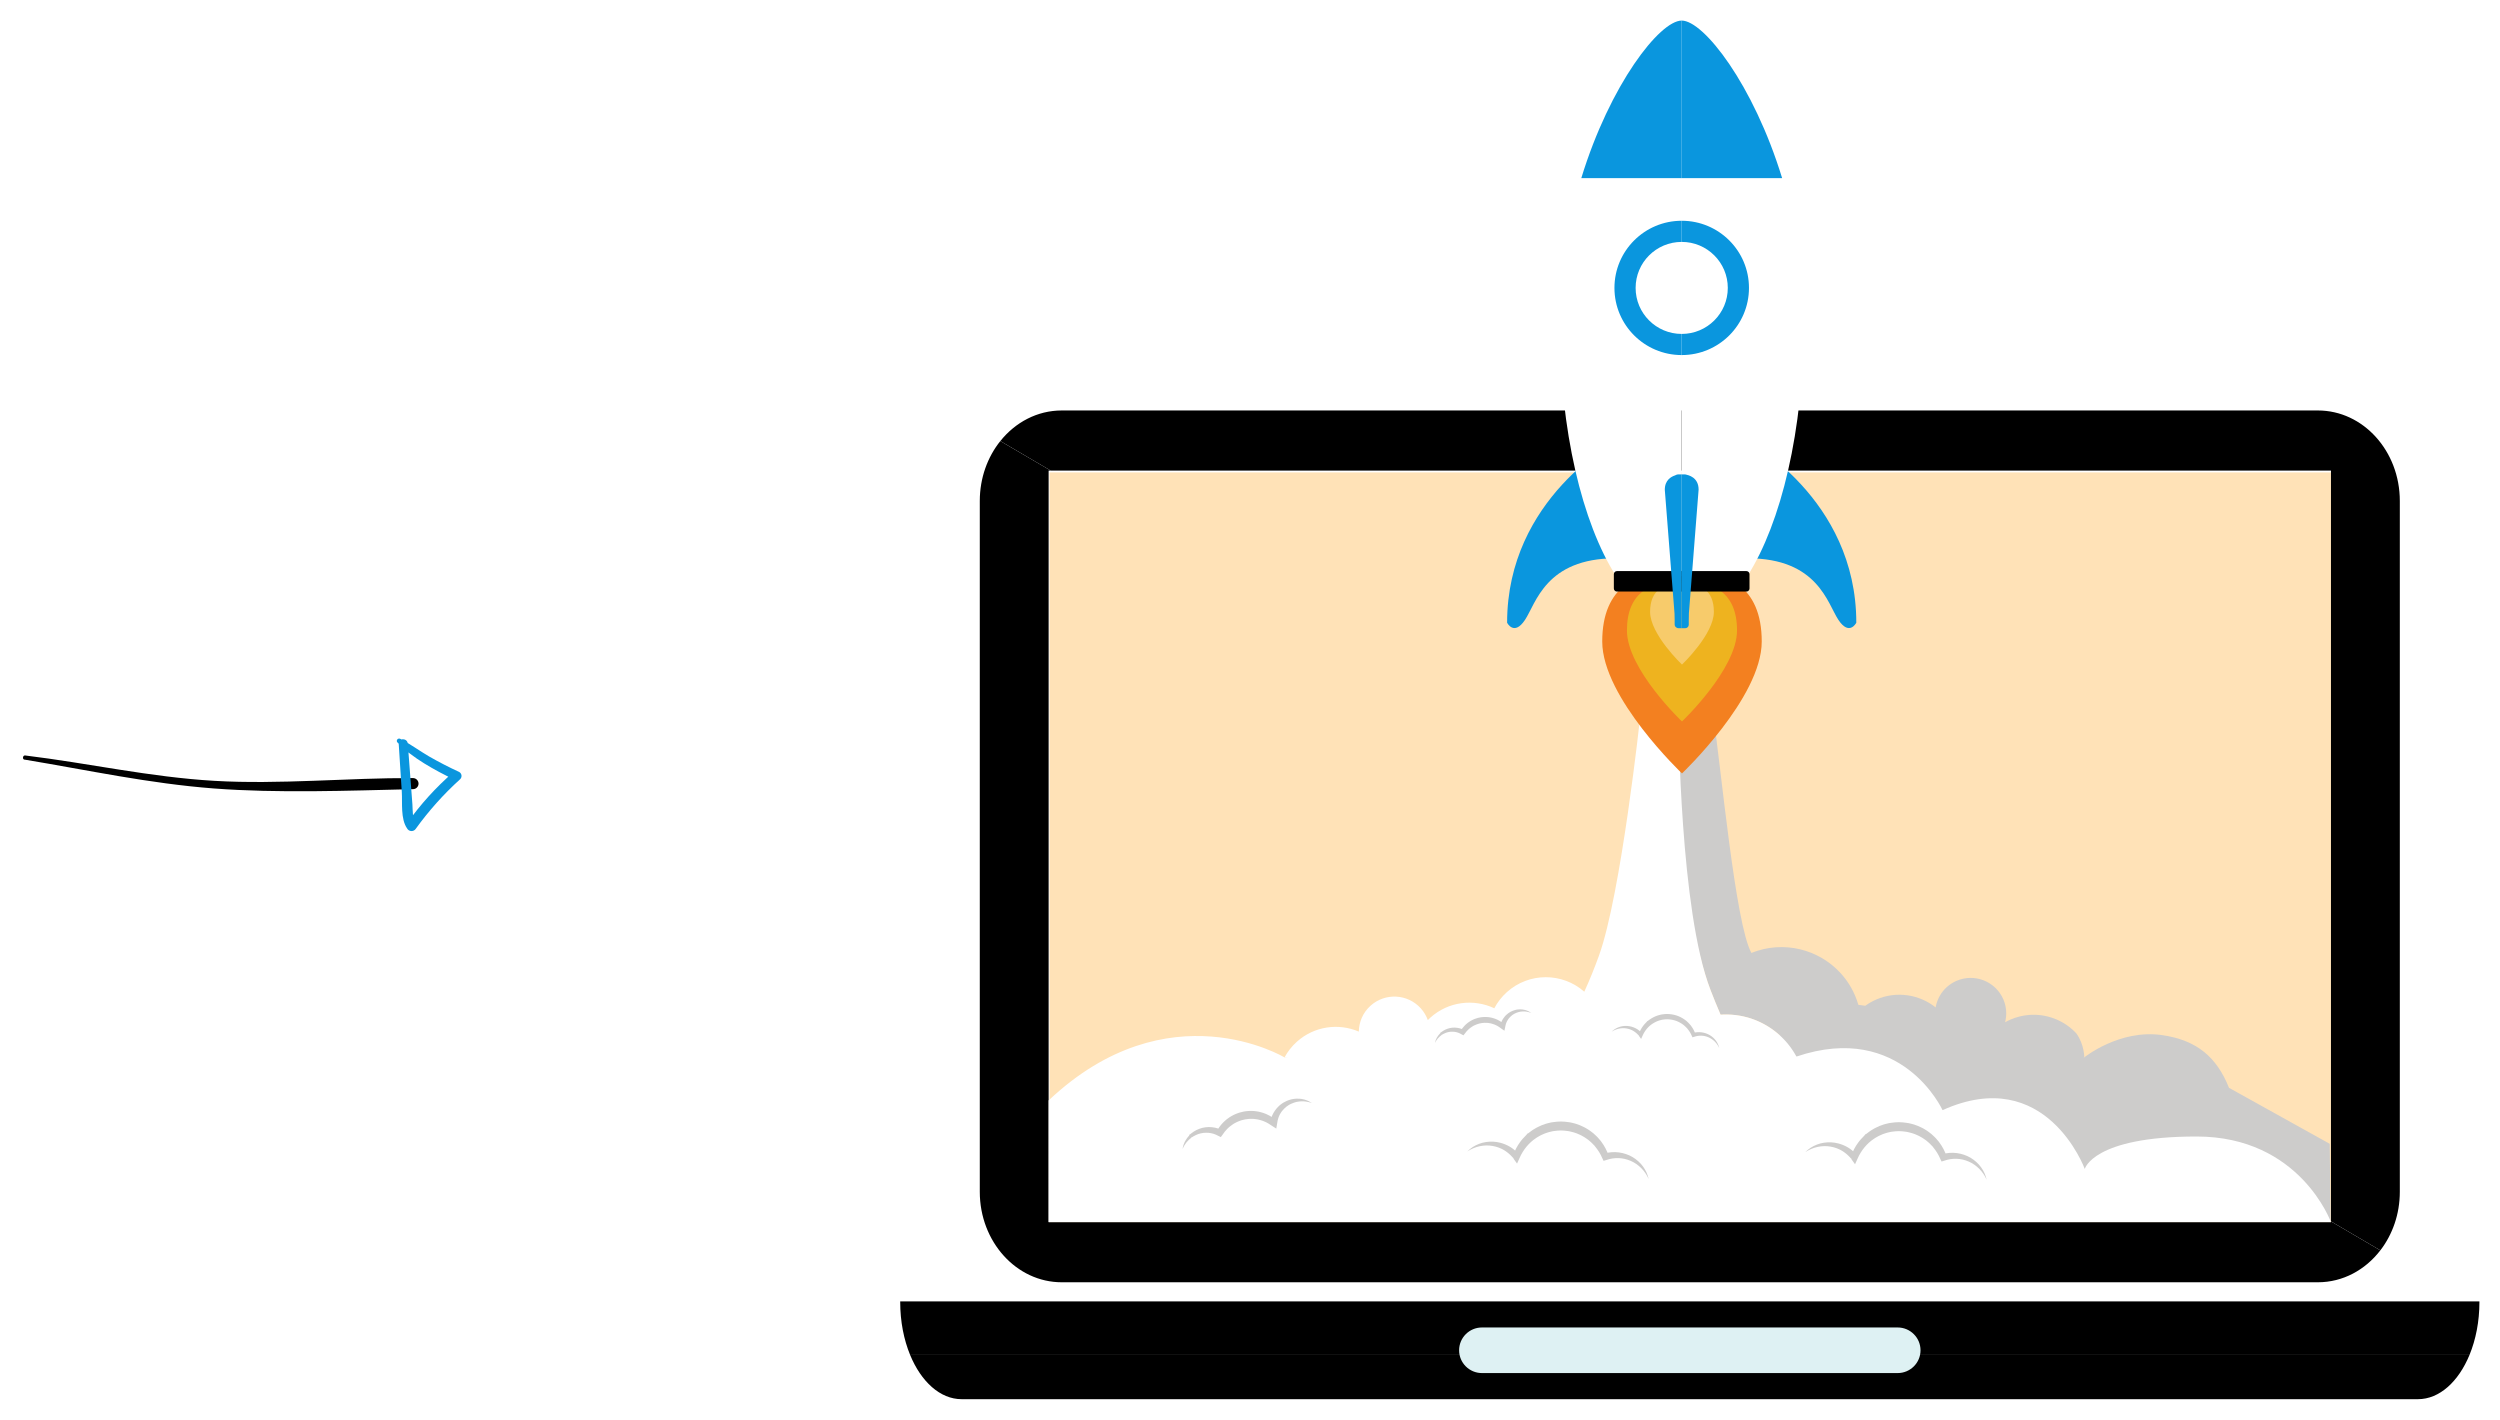 <svg width="486" height="276" viewBox="0 0 486 276" fill="none" xmlns="http://www.w3.org/2000/svg">
<path d="M4.79 147.671C17.185 149.73 29.027 152.319 41.553 153.275C54.08 154.23 67.609 153.708 80.276 153.413C80.562 153.417 80.837 153.306 81.04 153.107C81.244 152.907 81.36 152.635 81.363 152.349C81.366 152.064 81.255 151.788 81.055 151.584C80.856 151.38 80.583 151.263 80.298 151.259C67.686 151.2 54.317 152.534 41.69 151.797C29.063 151.059 17.373 148.383 4.884 146.861C4.42 146.806 4.295 147.613 4.767 147.684L4.79 147.671Z" fill="black"/>
<path d="M77.239 144.299C80.189 147.427 84.495 149.659 88.286 151.582L88.122 150.128C84.738 153.059 81.721 156.389 79.134 160.045L80.841 160.106C80.128 159.058 80.26 157.611 80.173 156.386C80.087 155.161 79.976 153.839 79.883 152.567L79.275 144.571C79.193 143.445 77.435 143.402 77.506 144.544C77.71 147.677 77.911 150.804 78.11 153.927C78.241 156.066 77.849 159.184 79.132 161.036C79.213 161.189 79.334 161.318 79.481 161.41C79.627 161.502 79.796 161.553 79.969 161.559C80.141 161.565 80.313 161.526 80.466 161.445C80.618 161.364 80.747 161.244 80.839 161.097C83.357 157.608 86.234 154.393 89.423 151.506C89.53 151.412 89.613 151.293 89.664 151.16C89.715 151.027 89.733 150.883 89.717 150.741C89.701 150.6 89.65 150.464 89.57 150.346C89.489 150.228 89.381 150.131 89.255 150.063C87.268 149.148 85.322 148.145 83.419 147.055C81.543 145.966 79.763 144.633 77.829 143.637C77.733 143.581 77.62 143.561 77.511 143.582C77.402 143.602 77.304 143.662 77.236 143.749C77.167 143.837 77.133 143.946 77.139 144.057C77.145 144.168 77.191 144.273 77.269 144.353L77.239 144.299Z" fill="#0a96de"/>
<g clip-path="url(#clip0)" filter="url(#filter0_d)">
<path d="M482 249.106C482 249.069 481.996 249.029 481.996 248.992H175C175 249.028 175 249.068 175 249.106C175 252.901 175.707 256.434 176.925 259.395H480.072C481.291 256.434 482 252.902 482 249.106Z" fill="black"/>
<path d="M176.925 259.396C179.055 264.575 182.746 268.001 186.945 268.001H470.047C474.245 268.001 477.94 264.576 480.073 259.396H176.925Z" fill="black"/>
<path d="M204.023 87.839V141.202V180.916V233.93H453.31V202.694V182.464V87.838L204.023 87.839Z" fill="#FFE2B7"/>
<path d="M283.65 258.495C283.65 260.944 285.638 262.925 288.091 262.925H368.905C371.361 262.925 373.349 260.944 373.349 258.495C373.349 256.048 371.36 254.061 368.905 254.061H288.091C285.638 254.061 283.65 256.048 283.65 258.495Z" fill="#DEF1F3"/>
<path d="M324.057 81.605C324.057 84.054 326.046 86.04 328.502 86.04C330.95 86.04 332.939 84.054 332.939 81.605C332.939 79.157 330.951 77.172 328.502 77.172C326.046 77.173 324.057 79.157 324.057 81.605Z" fill="#BEBBBB"/>
<path d="M453.142 87.49V233.441L462.739 239.069C465.099 236.001 466.525 232.028 466.525 227.688V93.385C466.525 83.669 459.396 75.796 450.602 75.796H206.4C201.647 75.796 197.383 78.095 194.465 81.74L204.27 87.49H453.142Z" fill="black"/>
<path d="M453.141 233.442V233.582H203.855V87.49H204.268L194.463 81.74C191.979 84.842 190.471 88.919 190.471 93.386V227.69C190.471 237.399 197.6 245.274 206.397 245.274H450.6C455.463 245.274 459.815 242.865 462.736 239.07L453.141 233.442Z" fill="black"/>
<path d="M397.775 198.405L405.18 201.561C405.18 201.561 411.993 196.039 420.286 197.221C427.114 198.195 430.949 201.559 433.319 207.473L452.901 218.36L453.065 233.496L356.701 230.342L332.61 211.021L347.223 196.038L397.775 198.405Z" fill="#CDCCCB"/>
<path d="M332.521 188.446C333.131 190.031 333.784 191.638 334.482 193.256L334.493 193.255C334.684 193.244 334.876 193.234 335.069 193.227C335.285 193.221 335.501 193.216 335.719 193.22C335.994 193.223 336.269 193.235 336.54 193.252C336.631 193.259 336.72 193.269 336.811 193.277C336.991 193.292 337.171 193.306 337.35 193.327C337.458 193.339 337.564 193.358 337.672 193.372C337.831 193.394 337.989 193.415 338.148 193.442C338.261 193.462 338.373 193.486 338.486 193.507C338.635 193.535 338.784 193.563 338.931 193.597C339.047 193.623 339.161 193.653 339.276 193.681C339.418 193.716 339.56 193.751 339.7 193.789C339.816 193.822 339.931 193.857 340.046 193.892C340.182 193.934 340.318 193.975 340.453 194.02C340.568 194.059 340.682 194.1 340.796 194.142C340.927 194.189 341.059 194.236 341.188 194.287C341.302 194.332 341.415 194.379 341.528 194.426C341.654 194.48 341.781 194.533 341.906 194.589C342.018 194.64 342.129 194.692 342.24 194.745C342.362 194.804 342.484 194.863 342.605 194.926C342.714 194.982 342.823 195.04 342.931 195.099C343.05 195.163 343.167 195.229 343.284 195.296C343.39 195.357 343.495 195.419 343.6 195.483C343.716 195.554 343.83 195.626 343.944 195.699C344.046 195.765 344.147 195.831 344.248 195.9C344.361 195.975 344.472 196.054 344.582 196.133C344.68 196.202 344.777 196.273 344.873 196.345C344.983 196.428 345.091 196.513 345.199 196.599C345.291 196.672 345.383 196.744 345.473 196.82C345.582 196.91 345.688 197.003 345.794 197.096C345.879 197.171 345.965 197.246 346.049 197.323C346.156 197.422 346.261 197.524 346.366 197.626C346.444 197.702 346.522 197.776 346.598 197.853C346.707 197.963 346.812 198.077 346.919 198.19C346.973 198.248 347.029 198.305 347.082 198.363C347.096 198.379 347.11 198.395 347.124 198.411C347.202 198.499 347.278 198.59 347.355 198.68C347.437 198.774 347.518 198.869 347.597 198.966C347.67 199.056 347.741 199.148 347.812 199.239C347.89 199.34 347.97 199.441 348.046 199.544C348.114 199.637 348.18 199.73 348.246 199.824C348.32 199.929 348.395 200.034 348.466 200.142C348.53 200.237 348.591 200.333 348.653 200.429C348.722 200.539 348.792 200.649 348.859 200.761C348.917 200.858 348.974 200.956 349.031 201.054C349.096 201.169 349.16 201.283 349.223 201.399C349.253 201.453 349.28 201.508 349.309 201.563H405.181C405.181 201.563 405.225 199.125 403.656 196.909C403.592 196.842 403.52 196.765 403.469 196.712C403.423 196.666 403.383 196.62 403.336 196.574C403.203 196.441 403.068 196.315 402.929 196.189C402.91 196.173 402.894 196.156 402.875 196.139C402.714 195.996 402.55 195.858 402.383 195.725C402.349 195.698 402.313 195.674 402.278 195.646C402.146 195.544 402.012 195.444 401.876 195.347C401.815 195.304 401.754 195.265 401.691 195.223C401.579 195.148 401.466 195.071 401.351 194.999C401.279 194.954 401.205 194.912 401.131 194.868C401.024 194.804 400.917 194.741 400.809 194.681C400.729 194.638 400.648 194.596 400.567 194.554C400.462 194.499 400.356 194.445 400.249 194.393C400.165 194.353 400.079 194.315 399.994 194.276C399.889 194.229 399.783 194.183 399.675 194.138C399.587 194.101 399.498 194.066 399.409 194.031C399.302 193.99 399.196 193.951 399.088 193.913C398.997 193.881 398.905 193.85 398.813 193.82C398.705 193.785 398.597 193.754 398.488 193.722C398.395 193.695 398.302 193.667 398.208 193.643C398.097 193.614 397.985 193.588 397.873 193.562C397.749 193.541 397.632 193.516 397.522 193.486C397.43 193.468 397.337 193.451 397.244 193.436C397.153 193.42 397.063 193.403 396.973 193.39C396.846 193.371 396.719 193.358 396.592 193.344C396.509 193.334 396.428 193.322 396.345 193.316C396.182 193.301 396.017 193.292 395.853 193.284C395.806 193.282 395.759 193.278 395.712 193.275C395.502 193.269 395.292 193.267 395.08 193.272C394.851 193.278 394.622 193.29 394.392 193.309C393.209 193.409 392.021 193.698 390.87 194.192C390.497 194.353 390.139 194.531 389.792 194.726C390.16 193.296 390.082 191.74 389.452 190.279C389.365 190.077 389.267 189.883 389.164 189.694C389.132 189.636 389.096 189.579 389.063 189.522C388.987 189.393 388.909 189.267 388.826 189.144C388.784 189.082 388.742 189.021 388.698 188.961C388.614 188.846 388.527 188.734 388.438 188.624C388.392 188.57 388.348 188.515 388.301 188.461C388.188 188.331 388.069 188.207 387.948 188.087C387.923 188.063 387.901 188.037 387.876 188.014C387.729 187.873 387.576 187.742 387.417 187.617C387.368 187.577 387.318 187.542 387.268 187.505C387.154 187.419 387.039 187.336 386.92 187.258C386.859 187.217 386.797 187.178 386.734 187.139C386.618 187.068 386.5 187 386.38 186.937C386.319 186.904 386.259 186.87 386.198 186.839C386.043 186.762 385.885 186.69 385.725 186.625C385.698 186.614 385.673 186.6 385.646 186.591C385.46 186.517 385.27 186.453 385.078 186.395C385.019 186.378 384.958 186.364 384.898 186.347C384.761 186.31 384.622 186.276 384.483 186.248C384.413 186.234 384.343 186.22 384.272 186.208C384.134 186.185 383.994 186.165 383.854 186.15C383.79 186.142 383.726 186.134 383.66 186.128C383.471 186.113 383.28 186.104 383.088 186.104C383.075 186.104 383.061 186.103 383.048 186.103C382.842 186.104 382.637 186.118 382.431 186.138C382.369 186.144 382.307 186.153 382.245 186.161C382.099 186.179 381.953 186.202 381.807 186.229C381.735 186.243 381.665 186.257 381.594 186.274C381.45 186.306 381.305 186.344 381.162 186.386C381.098 186.404 381.035 186.421 380.972 186.442C380.768 186.508 380.566 186.582 380.364 186.668C380.345 186.676 380.326 186.686 380.307 186.695C380.162 186.758 380.021 186.827 379.882 186.899C379.835 186.924 379.789 186.951 379.742 186.977C379.635 187.036 379.528 187.098 379.425 187.163C379.38 187.192 379.333 187.22 379.287 187.25C379.177 187.323 379.069 187.399 378.964 187.477C378.934 187.5 378.901 187.522 378.87 187.545C378.739 187.647 378.612 187.752 378.489 187.862C378.455 187.892 378.423 187.924 378.389 187.956C378.297 188.042 378.206 188.13 378.118 188.222C378.079 188.262 378.042 188.303 378.004 188.343C377.921 188.434 377.841 188.527 377.762 188.621C377.733 188.657 377.702 188.692 377.673 188.729C377.569 188.861 377.47 188.996 377.376 189.134C377.367 189.148 377.358 189.162 377.349 189.176C377.266 189.302 377.187 189.43 377.111 189.56C377.087 189.602 377.065 189.645 377.041 189.687C376.982 189.796 376.924 189.907 376.871 190.019C376.85 190.061 376.83 190.103 376.81 190.146C376.743 190.295 376.679 190.446 376.621 190.599C376.62 190.601 376.62 190.602 376.618 190.605C376.559 190.763 376.508 190.924 376.46 191.087C376.449 191.127 376.439 191.167 376.428 191.207C376.394 191.333 376.363 191.459 376.336 191.586C376.319 191.669 376.3 191.752 376.285 191.836C373.127 189.33 368.727 188.594 364.763 190.299C363.985 190.633 363.267 191.047 362.607 191.523L361.265 191.339C361.086 190.724 360.871 190.112 360.61 189.508C360.513 189.283 360.41 189.062 360.304 188.844C360.271 188.776 360.236 188.71 360.202 188.642C360.126 188.493 360.049 188.343 359.969 188.197C359.928 188.121 359.885 188.046 359.843 187.973C359.764 187.833 359.683 187.697 359.6 187.561C359.557 187.49 359.514 187.419 359.47 187.349C359.377 187.202 359.282 187.058 359.185 186.916C359.148 186.863 359.113 186.808 359.077 186.755C358.94 186.56 358.801 186.368 358.657 186.181C358.645 186.166 358.633 186.152 358.621 186.137C358.489 185.966 358.354 185.8 358.215 185.636C358.168 185.58 358.12 185.527 358.073 185.471C357.981 185.367 357.89 185.264 357.796 185.162C357.564 184.908 357.324 184.662 357.077 184.426C357.031 184.381 356.982 184.34 356.936 184.296C356.71 184.087 356.481 183.884 356.244 183.69C356.195 183.65 356.148 183.608 356.099 183.569C355.835 183.356 355.563 183.153 355.286 182.959C355.223 182.914 355.157 182.87 355.092 182.826C354.818 182.639 354.541 182.46 354.257 182.292C354.24 182.282 354.225 182.271 354.208 182.262C353.912 182.088 353.608 181.927 353.3 181.774C353.231 181.739 353.16 181.704 353.089 181.67C352.783 181.522 352.473 181.382 352.158 181.256C352.114 181.237 352.068 181.221 352.024 181.204C351.734 181.089 351.441 180.985 351.143 180.888C351.08 180.867 351.018 180.845 350.954 180.826C350.63 180.724 350.302 180.634 349.972 180.554C349.905 180.538 349.837 180.524 349.769 180.508C349.457 180.436 349.142 180.373 348.824 180.321C348.789 180.316 348.754 180.308 348.719 180.302C348.378 180.249 348.034 180.21 347.689 180.178C347.613 180.172 347.538 180.166 347.462 180.161C347.114 180.135 346.765 180.118 346.414 180.115C346.39 180.115 346.365 180.116 346.341 180.116C346.007 180.115 345.672 180.127 345.337 180.149C345.266 180.153 345.195 180.157 345.124 180.162C344.776 180.189 344.428 180.227 344.08 180.276C344.019 180.285 343.957 180.296 343.895 180.306C343.576 180.357 343.257 180.417 342.939 180.487C342.887 180.499 342.835 180.509 342.783 180.521C342.437 180.602 342.092 180.697 341.748 180.802C341.673 180.825 341.598 180.849 341.523 180.874C341.172 180.988 340.822 181.109 340.476 181.25C337.342 175.698 334.544 144.856 333.005 134.745L324.455 136.042C324.686 137.838 326.528 172.877 332.521 188.446Z" fill="#CDCCCB"/>
<path d="M349.223 201.397C349.16 201.281 349.096 201.167 349.031 201.052C348.974 200.954 348.917 200.856 348.859 200.759C348.791 200.647 348.722 200.537 348.652 200.427C348.591 200.331 348.529 200.234 348.466 200.14C348.394 200.032 348.32 199.927 348.246 199.822C348.179 199.728 348.114 199.635 348.046 199.542C347.97 199.439 347.891 199.339 347.812 199.237C347.741 199.146 347.67 199.054 347.597 198.964C347.518 198.867 347.437 198.772 347.355 198.678C347.278 198.588 347.202 198.497 347.124 198.409C347.056 198.334 346.987 198.262 346.918 198.188C346.812 198.075 346.706 197.961 346.598 197.851C346.522 197.774 346.444 197.699 346.366 197.624C346.26 197.522 346.156 197.42 346.048 197.321C345.964 197.244 345.879 197.169 345.793 197.094C345.688 197.001 345.582 196.909 345.473 196.818C345.383 196.743 345.291 196.67 345.199 196.597C345.091 196.511 344.983 196.426 344.873 196.343C344.777 196.271 344.68 196.201 344.582 196.131C344.472 196.051 344.361 195.973 344.248 195.898C344.148 195.829 344.047 195.763 343.944 195.697C343.83 195.624 343.716 195.552 343.6 195.481C343.495 195.418 343.39 195.356 343.284 195.294C343.166 195.227 343.05 195.161 342.931 195.097C342.822 195.038 342.714 194.98 342.604 194.924C342.484 194.862 342.362 194.803 342.24 194.743C342.129 194.691 342.018 194.638 341.905 194.587C341.78 194.531 341.654 194.478 341.528 194.424C341.415 194.377 341.302 194.33 341.188 194.285C341.059 194.234 340.927 194.187 340.796 194.14C340.682 194.098 340.567 194.057 340.453 194.018C340.318 193.973 340.182 193.932 340.046 193.89C339.931 193.856 339.816 193.82 339.7 193.787C339.56 193.749 339.418 193.714 339.276 193.679C339.161 193.651 339.047 193.62 338.931 193.595C338.784 193.561 338.635 193.534 338.486 193.505C338.374 193.484 338.261 193.46 338.148 193.44C337.99 193.414 337.831 193.392 337.672 193.37C337.564 193.355 337.458 193.337 337.35 193.325C337.172 193.304 336.991 193.29 336.811 193.275C336.72 193.268 336.631 193.257 336.54 193.25C336.268 193.233 335.994 193.222 335.718 193.218C335.501 193.215 335.284 193.22 335.069 193.225C334.876 193.232 334.684 193.242 334.493 193.253L334.482 193.254C333.784 191.636 333.131 190.029 332.52 188.444C326.527 172.875 326.417 136.611 326.189 134.813L333.903 134.559L318.887 135.053C318.887 135.053 315.131 169.932 310.828 181.807C309.971 184.174 309.025 186.533 307.985 188.788C303.73 185.036 297.241 184.99 292.928 188.877C291.908 189.797 291.096 190.86 290.492 192.008C286.484 190.111 281.559 190.677 278.062 193.829C277.891 193.982 277.728 194.142 277.569 194.304C277.274 193.482 276.819 192.703 276.197 192.015C273.637 189.185 269.263 188.961 266.427 191.517C264.942 192.856 264.18 194.694 264.154 196.545C260.216 194.852 255.482 195.474 252.091 198.531C251.103 199.422 250.309 200.45 249.712 201.558H349.309C349.281 201.506 349.252 201.451 349.223 201.397Z" fill="white"/>
<path d="M297.686 192.925C297.542 192.879 297.403 192.818 297.259 192.779C297.113 192.745 296.977 192.7 296.83 192.682L296.614 192.646L296.397 192.631C296.253 192.616 296.109 192.629 295.967 192.629C295.824 192.633 295.683 192.657 295.544 192.673C295.406 192.707 295.267 192.723 295.134 192.77C295 192.812 294.868 192.853 294.742 192.909C294.611 192.955 294.49 193.023 294.369 193.086C294.247 193.149 294.138 193.232 294.023 193.304C293.919 193.393 293.805 193.467 293.712 193.564C293.614 193.657 293.514 193.745 293.43 193.85C293.387 193.901 293.34 193.948 293.3 194.001L293.185 194.164C293.102 194.268 293.048 194.391 292.979 194.503L292.954 194.546L292.953 194.549C292.956 194.541 292.942 194.567 292.961 194.533L292.961 194.534L292.958 194.541L292.953 194.553L292.941 194.579L292.894 194.681C292.866 194.746 292.822 194.824 292.81 194.878C292.771 194.993 292.729 195.105 292.697 195.236C292.657 195.36 292.645 195.49 292.617 195.616L292.457 196.376L291.791 195.908C291.653 195.812 291.523 195.708 291.384 195.616L291.17 195.489L291.064 195.424L291.038 195.408L291.034 195.406C291.013 195.394 291.061 195.42 291.055 195.417L291.053 195.416L291.045 195.412L291.03 195.405L290.967 195.374L290.717 195.255L290.592 195.195L290.481 195.157C290.333 195.106 290.195 195.043 290.029 195.008L289.79 194.944C289.709 194.925 289.627 194.916 289.546 194.902C289.464 194.89 289.384 194.871 289.302 194.863L289.056 194.844C288.892 194.823 288.727 194.838 288.562 194.837C288.397 194.837 288.234 194.87 288.069 194.88C287.907 194.908 287.745 194.939 287.584 194.975C287.428 195.026 287.264 195.058 287.112 195.123C286.959 195.184 286.8 195.234 286.655 195.314L286.433 195.423C286.361 195.464 286.292 195.51 286.221 195.553C286.077 195.634 285.944 195.733 285.812 195.833C285.673 195.925 285.56 196.048 285.433 196.155C285.309 196.265 285.204 196.397 285.086 196.515C284.978 196.643 284.882 196.78 284.778 196.912L284.494 197.27L284.128 197.074C284.022 197.017 283.92 196.952 283.809 196.902C283.702 196.845 283.588 196.805 283.475 196.758C283.358 196.723 283.243 196.68 283.122 196.656C283.003 196.623 282.881 196.609 282.76 196.588C282.637 196.579 282.513 196.562 282.389 196.564C282.265 196.558 282.141 196.567 282.016 196.57C281.892 196.586 281.766 196.594 281.643 196.622C281.518 196.642 281.397 196.68 281.274 196.711C281.155 196.755 281.031 196.791 280.917 196.847C280.796 196.892 280.683 196.953 280.567 197.012C280.509 197.042 280.456 197.079 280.4 197.112L280.296 197.14L280.265 197.123L280.264 197.125C280.269 197.12 280.251 197.136 280.275 197.115L280.273 197.117L280.289 197.143L280.278 197.17L280.242 197.209L279.918 197.469C279.813 197.555 279.737 197.652 279.641 197.744C279.596 197.792 279.546 197.835 279.505 197.888L279.386 198.051C279.312 198.163 279.21 198.262 279.153 198.386L278.949 198.749C278.984 198.615 279.021 198.48 279.059 198.344C279.09 198.204 279.161 198.082 279.216 197.95L279.306 197.755C279.339 197.691 279.384 197.633 279.422 197.57C279.504 197.451 279.582 197.315 279.672 197.207L279.952 196.899L279.987 196.86L280.005 196.841L280.009 196.836L279.987 196.807L279.979 196.768L279.989 196.759L280.095 196.713C280.152 196.666 280.217 196.628 280.276 196.583C280.394 196.495 280.518 196.41 280.646 196.334C280.772 196.253 280.911 196.195 281.045 196.126C281.183 196.07 281.322 196.008 281.467 195.965C281.61 195.913 281.759 195.883 281.907 195.845C282.056 195.821 282.206 195.789 282.359 195.78C282.512 195.763 282.665 195.767 282.818 195.766C282.971 195.777 283.125 195.782 283.278 195.807C283.432 195.824 283.582 195.862 283.733 195.895C283.882 195.939 284.032 195.978 284.176 196.037C284.324 196.087 284.463 196.158 284.604 196.225L283.954 196.388C284.067 196.221 284.175 196.048 284.295 195.884C284.426 195.73 284.545 195.562 284.69 195.42C284.837 195.279 284.973 195.125 285.136 195.002C285.294 194.872 285.451 194.74 285.626 194.634C285.712 194.578 285.796 194.52 285.884 194.466L286.155 194.322C286.333 194.219 286.526 194.149 286.715 194.069C286.904 193.988 287.106 193.942 287.301 193.879C287.5 193.831 287.701 193.791 287.904 193.755C288.107 193.736 288.311 193.701 288.517 193.702C288.722 193.703 288.928 193.691 289.133 193.716L289.44 193.743C289.542 193.755 289.642 193.778 289.743 193.796C289.844 193.817 289.945 193.832 290.045 193.858L290.34 193.945C290.535 193.994 290.737 194.083 290.934 194.164L291.082 194.226L291.205 194.291L291.45 194.423L291.511 194.456L291.565 194.486L291.597 194.507L291.724 194.591L291.978 194.761C292.143 194.88 292.294 195.018 292.451 195.146L291.624 195.438C291.668 195.273 291.7 195.107 291.761 194.948C291.81 194.79 291.883 194.626 291.961 194.465C291.999 194.377 292.035 194.328 292.073 194.258L292.129 194.161L292.167 194.094L292.203 194.042C292.302 193.906 292.387 193.763 292.502 193.639L292.665 193.451C292.722 193.389 292.785 193.335 292.845 193.277C292.961 193.158 293.095 193.058 293.226 192.959C293.357 192.857 293.506 192.782 293.644 192.695C293.793 192.625 293.937 192.546 294.09 192.49C294.243 192.433 294.394 192.374 294.553 192.339C294.632 192.32 294.709 192.296 294.789 192.281L295.029 192.246C295.187 192.218 295.35 192.225 295.507 192.213C295.667 192.221 295.826 192.222 295.983 192.242C296.139 192.265 296.295 192.286 296.445 192.333L296.67 192.395L296.888 192.478C297.035 192.525 297.171 192.609 297.307 192.677C297.44 192.751 297.56 192.842 297.686 192.925Z" fill="#CDCCCB"/>
<path d="M334.225 199.754L334.051 199.404C333.984 199.291 333.915 199.185 333.848 199.077C333.774 198.974 333.695 198.873 333.62 198.772C333.538 198.675 333.45 198.584 333.366 198.491C333.276 198.404 333.178 198.323 333.088 198.239C332.991 198.16 332.889 198.088 332.791 198.013L332.476 197.819L332.146 197.657L331.804 197.527L331.455 197.429C331.335 197.408 331.218 197.384 331.099 197.366C330.98 197.357 330.861 197.343 330.742 197.338C330.622 197.341 330.503 197.338 330.385 197.344C330.267 197.36 330.149 197.366 330.032 197.382L329.685 197.453L329.348 197.556L329.018 197.656L328.859 197.318L328.695 196.971C328.634 196.858 328.568 196.749 328.505 196.638C328.367 196.424 328.224 196.214 328.06 196.019L328 195.945L328.003 195.927L328.008 195.914L328.006 195.912C328.012 195.918 327.98 195.901 328.009 195.935L327.987 195.921L327.948 195.886L327.804 195.736C327.709 195.639 327.61 195.528 327.519 195.46L327.245 195.226L326.935 195.009C326.835 194.931 326.72 194.878 326.611 194.814C326.503 194.751 326.394 194.687 326.278 194.64C326.162 194.59 326.05 194.532 325.933 194.489L325.576 194.369C325.457 194.329 325.332 194.309 325.211 194.276C325.09 194.241 324.966 194.224 324.842 194.208C324.594 194.161 324.343 194.16 324.092 194.148C323.842 194.16 323.59 194.161 323.344 194.206L323.157 194.232L322.974 194.275C322.853 194.307 322.728 194.325 322.61 194.368L322.253 194.488C322.136 194.532 322.024 194.59 321.909 194.639C321.791 194.685 321.683 194.75 321.575 194.814C321.468 194.88 321.351 194.93 321.252 195.008L320.943 195.226L320.923 195.241L320.918 195.244L320.916 195.245C320.904 195.255 320.929 195.233 320.926 195.236L320.916 195.244L320.876 195.278L320.797 195.344L320.639 195.478C320.554 195.564 320.465 195.641 320.378 195.732C320.295 195.827 320.201 195.914 320.125 196.015C320.045 196.114 319.964 196.211 319.894 196.317C319.818 196.419 319.749 196.526 319.683 196.635C319.546 196.85 319.434 197.08 319.328 197.314L319.032 197.969L318.64 197.422L318.612 197.384L318.63 197.353L318.653 197.328L318.653 197.327C318.683 197.361 318.66 197.336 318.667 197.343L318.662 197.338L318.622 197.341L318.546 197.277L318.412 197.131C318.369 197.076 318.325 197.041 318.285 197.004L318.162 196.886C318.084 196.805 317.978 196.736 317.887 196.66C317.797 196.58 317.69 196.524 317.591 196.454C317.492 196.384 317.379 196.337 317.273 196.275C317.166 196.217 317.049 196.18 316.937 196.13C316.823 196.084 316.704 196.056 316.587 196.017C316.469 195.984 316.346 195.967 316.226 195.937C316.104 195.916 315.979 195.906 315.855 195.889C315.731 195.882 315.605 195.882 315.48 195.877L315.102 195.904L314.726 195.965L314.354 196.063L313.99 196.198L313.637 196.366L313.296 196.568L313.593 196.3L313.918 196.062C314.033 195.992 314.153 195.929 314.271 195.86C314.394 195.803 314.519 195.751 314.646 195.695C314.775 195.65 314.906 195.608 315.038 195.567L315.444 195.484C315.582 195.469 315.72 195.452 315.86 195.441C315.999 195.44 316.139 195.434 316.28 195.439C316.42 195.452 316.561 195.46 316.7 195.483C316.838 195.512 316.979 195.532 317.115 195.57C317.249 195.613 317.389 195.645 317.522 195.699C317.652 195.755 317.789 195.8 317.915 195.868C318.04 195.938 318.174 195.994 318.291 196.076C318.409 196.161 318.532 196.229 318.646 196.33L318.818 196.475C318.876 196.525 318.935 196.574 318.977 196.621L319.116 196.762L319.185 196.832L319.202 196.85L319.206 196.854L319.225 196.877L319.233 196.886L319.267 196.926L318.579 197.034C318.679 196.755 318.789 196.478 318.93 196.214C318.998 196.082 319.07 195.951 319.154 195.826C319.23 195.698 319.319 195.577 319.407 195.456C319.492 195.332 319.595 195.222 319.689 195.105C319.787 194.99 319.902 194.879 320.01 194.767L320.151 194.613L320.215 194.53L320.254 194.495L320.264 194.486L320.299 194.48L320.328 194.47L320.689 194.199C320.805 194.103 320.943 194.036 321.07 193.955C321.198 193.876 321.328 193.797 321.467 193.737C321.604 193.674 321.738 193.604 321.879 193.547L322.306 193.394C322.448 193.341 322.599 193.316 322.745 193.276L322.966 193.224L323.19 193.19C323.489 193.136 323.792 193.127 324.095 193.115C324.397 193.13 324.701 193.137 324.998 193.193C325.148 193.214 325.297 193.238 325.443 193.279C325.59 193.319 325.739 193.347 325.881 193.398L326.307 193.552C326.448 193.608 326.582 193.679 326.719 193.743C326.857 193.803 326.986 193.882 327.115 193.961C327.242 194.042 327.376 194.112 327.493 194.209L327.852 194.482L328.195 194.801C328.319 194.909 328.396 195.013 328.489 195.118L328.624 195.275L328.658 195.315L328.676 195.335L328.693 195.355L328.695 195.358L328.699 195.364L328.707 195.375L328.772 195.466C328.953 195.705 329.11 195.96 329.249 196.223C329.313 196.358 329.38 196.491 329.44 196.627L329.599 197.043L329.111 196.805L329.528 196.712C329.668 196.691 329.81 196.676 329.951 196.659C330.092 196.651 330.235 196.65 330.375 196.65C330.517 196.656 330.658 196.673 330.798 196.685C330.937 196.706 331.075 196.736 331.213 196.762C331.349 196.796 331.482 196.839 331.616 196.877C331.746 196.926 331.875 196.98 332.004 197.031C332.129 197.093 332.251 197.158 332.372 197.223L332.716 197.453C332.822 197.54 332.93 197.623 333.034 197.713C333.131 197.809 333.231 197.902 333.323 198.001C333.41 198.105 333.497 198.208 333.578 198.316C333.652 198.43 333.729 198.539 333.799 198.653C333.86 198.773 333.926 198.888 333.982 199.008C334.031 199.133 334.081 199.256 334.125 199.379L334.225 199.754Z" fill="#CDCCCB"/>
<path d="M256.388 200.77L249.712 201.561C249.712 201.561 227.116 187.966 203.861 209.917L203.855 233.581H453.133C453.133 233.581 447.142 216.936 427 216.936C406.858 216.936 405.279 223.245 405.279 223.245C405.279 223.245 397.775 202.742 377.633 211.811C377.633 211.811 369.734 194.462 349.223 201.397C349.223 201.397 264.287 196.038 256.388 200.77Z" fill="white"/>
<path d="M255.03 210.429C254.832 210.374 254.64 210.298 254.441 210.253C254.241 210.214 254.054 210.162 253.852 210.144L253.557 210.108L253.261 210.099C253.065 210.085 252.869 210.112 252.676 210.119C252.483 210.133 252.292 210.172 252.103 210.202C251.917 210.256 251.728 210.284 251.551 210.357C251.371 210.421 251.194 210.483 251.025 210.566C250.85 210.636 250.69 210.736 250.528 210.828C250.366 210.919 250.222 211.038 250.07 211.142C249.933 211.268 249.783 211.375 249.66 211.511C249.533 211.643 249.401 211.768 249.293 211.915C249.237 211.986 249.176 212.054 249.124 212.128L248.976 212.355C248.869 212.501 248.802 212.672 248.715 212.828L248.683 212.887L248.682 212.891C248.686 212.88 248.669 212.916 248.692 212.868L248.691 212.871L248.688 212.879L248.68 212.897L248.666 212.933L248.608 213.074C248.575 213.164 248.52 213.272 248.505 213.346C248.459 213.505 248.407 213.659 248.372 213.838C248.324 214.009 248.314 214.187 248.284 214.36L248.109 215.401L247.178 214.802C246.986 214.679 246.801 214.545 246.608 214.428L246.31 214.265L246.162 214.183L246.126 214.163L246.12 214.16C246.091 214.146 246.158 214.178 246.149 214.174L246.146 214.173L246.135 214.169L246.114 214.16L246.027 214.122L245.679 213.973L245.506 213.899L245.354 213.853C245.149 213.791 244.959 213.715 244.731 213.675L244.402 213.601C244.291 213.58 244.179 213.573 244.068 213.557C243.957 213.546 243.847 213.523 243.734 213.517L243.399 213.505C243.174 213.486 242.951 213.515 242.727 213.523C242.503 213.532 242.283 213.585 242.06 213.608C241.841 213.655 241.622 213.706 241.405 213.764C241.196 213.842 240.975 213.894 240.772 213.99C240.568 214.081 240.355 214.159 240.162 214.275L239.866 214.436C239.77 214.496 239.679 214.562 239.585 214.624C239.394 214.743 239.219 214.884 239.044 215.027C238.86 215.16 238.712 215.332 238.546 215.486C238.383 215.642 238.248 215.826 238.095 215.994C237.955 216.173 237.832 216.364 237.697 216.549L237.331 217.051L236.823 216.805C236.676 216.734 236.534 216.65 236.381 216.588C236.232 216.516 236.074 216.469 235.918 216.411C235.758 216.369 235.598 216.318 235.434 216.291C235.271 216.253 235.104 216.241 234.937 216.219C234.77 216.212 234.601 216.196 234.433 216.207C234.264 216.205 234.096 216.224 233.925 216.236C233.758 216.264 233.587 216.282 233.421 216.327C233.253 216.36 233.09 216.418 232.925 216.468C232.765 216.533 232.6 216.589 232.446 216.671C232.285 216.74 232.134 216.829 231.981 216.916C231.904 216.959 231.833 217.012 231.759 217.06L231.618 217.104L231.575 217.083L231.574 217.085C231.58 217.078 231.556 217.101 231.588 217.071L231.585 217.074L231.607 217.109L231.595 217.146L231.548 217.201L231.122 217.572C230.984 217.694 230.885 217.83 230.759 217.96C230.701 218.027 230.636 218.09 230.582 218.163L230.429 218.391C230.334 218.547 230.202 218.688 230.132 218.861L229.875 219.364C229.914 219.18 229.957 218.995 230.002 218.808C230.036 218.616 230.126 218.446 230.194 218.264L230.307 217.993C230.348 217.905 230.405 217.823 230.454 217.737C230.558 217.57 230.657 217.381 230.774 217.229L231.137 216.795L231.182 216.741L231.205 216.714L231.211 216.707L231.179 216.669L231.165 216.616L231.179 216.603L231.321 216.534C231.394 216.467 231.481 216.412 231.559 216.348C231.715 216.222 231.879 216.1 232.049 215.99C232.216 215.873 232.402 215.786 232.58 215.685C232.765 215.601 232.951 215.509 233.145 215.443C233.337 215.365 233.537 215.315 233.736 215.256C233.937 215.215 234.14 215.163 234.348 215.143C234.554 215.112 234.762 215.109 234.971 215.099C235.179 215.105 235.389 215.103 235.598 215.13C235.807 215.145 236.013 215.188 236.221 215.224C236.426 215.275 236.633 215.32 236.832 215.392C237.036 215.452 237.229 215.542 237.425 215.625L236.55 215.882C236.694 215.648 236.83 215.407 236.985 215.179C237.155 214.962 237.306 214.727 237.497 214.526C237.689 214.326 237.865 214.11 238.08 213.933C238.287 213.747 238.494 213.559 238.726 213.406C238.84 213.326 238.952 213.242 239.068 213.165L239.428 212.954C239.665 212.805 239.923 212.698 240.175 212.579C240.428 212.459 240.698 212.387 240.96 212.29C241.229 212.214 241.501 212.148 241.773 212.089C242.049 212.051 242.324 211.993 242.603 211.983C242.882 211.973 243.162 211.945 243.441 211.968L243.859 211.988C243.998 211.998 244.137 212.023 244.274 212.043C244.412 212.065 244.551 212.081 244.688 212.11L245.093 212.212C245.361 212.269 245.639 212.379 245.913 212.477L246.117 212.554L246.288 212.637L246.627 212.802L246.713 212.843L246.787 212.88L246.832 212.907L247.01 213.015L247.364 213.233C247.595 213.386 247.807 213.565 248.028 213.73L246.921 214.172C246.971 213.946 247.006 213.718 247.08 213.499C247.137 213.282 247.227 213.055 247.324 212.831C247.371 212.71 247.418 212.64 247.465 212.544L247.536 212.409L247.584 212.317L247.63 212.245C247.758 212.055 247.865 211.855 248.015 211.682L248.227 211.416C248.3 211.329 248.384 211.252 248.461 211.17C248.613 211.003 248.788 210.859 248.963 210.717C249.135 210.572 249.334 210.462 249.517 210.335C249.715 210.232 249.906 210.116 250.112 210.032C250.318 209.947 250.52 209.858 250.733 209.802C250.84 209.771 250.943 209.734 251.05 209.71L251.373 209.65C251.587 209.604 251.808 209.604 252.023 209.58C252.24 209.581 252.456 209.574 252.67 209.594C252.884 209.617 253.097 209.636 253.304 209.691L253.615 209.763L253.915 209.864C254.116 209.921 254.306 210.027 254.495 210.112C254.686 210.206 254.854 210.323 255.03 210.429Z" fill="#CDCCCB"/>
<path d="M320.502 225.204L320.208 224.614C320.097 224.425 319.979 224.245 319.867 224.064C319.743 223.889 319.609 223.719 319.483 223.549C319.345 223.386 319.196 223.234 319.054 223.077C318.902 222.929 318.738 222.795 318.586 222.652C318.422 222.52 318.251 222.399 318.086 222.272L317.556 221.945L317 221.672L316.424 221.454L315.835 221.289C315.634 221.255 315.436 221.213 315.236 221.183C315.034 221.168 314.834 221.145 314.634 221.136C314.432 221.141 314.232 221.137 314.033 221.148C313.834 221.174 313.635 221.184 313.438 221.211L312.854 221.329L312.286 221.502L311.732 221.671L311.463 221.102L311.186 220.517C311.083 220.327 310.972 220.143 310.867 219.955C310.633 219.595 310.393 219.241 310.117 218.913L310.016 218.789L310.021 218.758L310.03 218.736L310.027 218.732C310.038 218.743 309.983 218.714 310.033 218.772L309.995 218.748L309.931 218.688L309.688 218.437C309.528 218.273 309.361 218.086 309.208 217.972L308.745 217.577L308.223 217.213C308.055 217.082 307.86 216.993 307.678 216.885C307.495 216.778 307.313 216.67 307.116 216.592C306.921 216.509 306.733 216.411 306.534 216.338L305.933 216.136C305.733 216.069 305.523 216.035 305.319 215.981C305.115 215.922 304.907 215.892 304.697 215.866C304.28 215.788 303.857 215.787 303.435 215.765C303.013 215.787 302.59 215.788 302.174 215.864L301.859 215.906L301.552 215.979C301.348 216.034 301.137 216.063 300.938 216.136L300.337 216.337C300.14 216.412 299.951 216.507 299.757 216.591C299.559 216.669 299.377 216.778 299.195 216.885C299.015 216.997 298.817 217.08 298.65 217.213L298.129 217.581L298.096 217.604L298.087 217.61L298.084 217.613C298.064 217.629 298.106 217.593 298.101 217.598L298.084 217.612L298.018 217.668L297.884 217.781L297.618 218.006C297.473 218.151 297.325 218.282 297.179 218.434C297.038 218.593 296.881 218.74 296.753 218.91C296.618 219.076 296.481 219.241 296.362 219.419C296.235 219.591 296.12 219.771 296.008 219.954C295.777 220.316 295.588 220.704 295.411 221.099L294.913 222.203L294.251 221.28L294.205 221.215L294.235 221.163L294.273 221.121L294.272 221.119C294.322 221.176 294.284 221.134 294.295 221.146L294.288 221.138L294.22 221.143L294.092 221.035L293.866 220.79C293.793 220.697 293.721 220.639 293.652 220.574L293.445 220.377C293.315 220.239 293.135 220.125 292.983 219.996C292.83 219.862 292.65 219.766 292.483 219.647C292.316 219.53 292.127 219.451 291.949 219.348C291.768 219.25 291.572 219.187 291.384 219.103C291.193 219.025 290.991 218.978 290.793 218.912C290.594 218.856 290.388 218.827 290.184 218.777C289.978 218.742 289.769 218.724 289.56 218.696C289.351 218.685 289.14 218.684 288.928 218.676L288.292 218.721L287.658 218.823L287.032 218.988L286.42 219.215L285.823 219.497L285.25 219.837L285.749 219.386L286.298 218.986C286.491 218.868 286.693 218.761 286.892 218.647C287.099 218.549 287.31 218.461 287.522 218.368C287.74 218.293 287.961 218.221 288.183 218.153L288.867 218.013C289.099 217.988 289.332 217.959 289.567 217.941C289.801 217.94 290.038 217.93 290.274 217.939C290.509 217.959 290.747 217.973 290.981 218.012C291.213 218.061 291.451 218.094 291.68 218.159C291.907 218.231 292.143 218.284 292.365 218.375C292.584 218.47 292.816 218.545 293.028 218.66C293.238 218.777 293.464 218.873 293.662 219.011C293.861 219.154 294.067 219.268 294.259 219.437L294.55 219.682C294.649 219.765 294.747 219.849 294.817 219.927L295.051 220.165L295.168 220.284L295.197 220.313L295.205 220.321L295.237 220.358L295.251 220.374L295.307 220.442L294.148 220.623C294.317 220.154 294.504 219.686 294.74 219.242C294.853 219.017 294.977 218.799 295.116 218.588C295.245 218.371 295.394 218.169 295.544 217.965C295.687 217.755 295.86 217.571 296.018 217.374C296.183 217.18 296.377 216.992 296.558 216.804L296.796 216.545L296.904 216.405L296.969 216.346L296.986 216.331L297.045 216.322L297.093 216.304L297.702 215.847C297.897 215.685 298.128 215.572 298.342 215.435C298.559 215.303 298.777 215.17 299.011 215.069C299.241 214.962 299.468 214.845 299.704 214.748L300.424 214.489C300.663 214.4 300.916 214.358 301.162 214.291L301.535 214.202L301.912 214.147C302.416 214.055 302.926 214.04 303.435 214.021C303.944 214.045 304.455 214.057 304.958 214.151C305.211 214.186 305.462 214.226 305.707 214.296C305.953 214.361 306.205 214.41 306.445 214.496L307.162 214.757C307.399 214.85 307.624 214.971 307.855 215.078C308.089 215.179 308.306 215.312 308.522 215.445C308.737 215.582 308.962 215.7 309.159 215.862L309.764 216.323L310.343 216.861C310.552 217.043 310.682 217.218 310.838 217.394L311.066 217.659L311.123 217.725L311.152 217.758L311.18 217.792L311.184 217.798L311.19 217.807L311.204 217.826L311.314 217.98C311.619 218.382 311.882 218.812 312.117 219.255C312.225 219.483 312.338 219.707 312.439 219.935L312.708 220.636L311.885 220.236L312.588 220.079C312.825 220.044 313.064 220.019 313.301 219.99C313.54 219.976 313.779 219.973 314.016 219.973C314.254 219.984 314.492 220.012 314.728 220.033C314.962 220.068 315.195 220.118 315.426 220.161C315.655 220.22 315.88 220.291 316.105 220.356C316.325 220.438 316.542 220.529 316.759 220.615C316.969 220.719 317.175 220.829 317.379 220.94L317.958 221.326C318.138 221.472 318.319 221.614 318.493 221.763C318.657 221.926 318.824 222.082 318.98 222.248C319.126 222.424 319.273 222.598 319.409 222.779C319.534 222.97 319.664 223.154 319.78 223.347C319.884 223.548 319.995 223.741 320.089 223.945C320.17 224.156 320.256 224.363 320.329 224.571L320.502 225.204Z" fill="#CDCCCB"/>
<path d="M386.206 225.335L385.912 224.746C385.801 224.557 385.683 224.377 385.572 224.195C385.447 224.021 385.314 223.851 385.187 223.681C385.05 223.518 384.9 223.366 384.758 223.209C384.606 223.061 384.442 222.927 384.29 222.784C384.126 222.651 383.956 222.53 383.79 222.403L383.26 222.076L382.704 221.803L382.128 221.585L381.539 221.42C381.338 221.385 381.14 221.343 380.94 221.314C380.738 221.299 380.538 221.275 380.338 221.266C380.136 221.271 379.936 221.268 379.737 221.278C379.538 221.304 379.339 221.314 379.142 221.341L378.558 221.459L377.99 221.633L377.436 221.801L377.167 221.233L376.89 220.647C376.787 220.458 376.676 220.273 376.571 220.086C376.337 219.725 376.097 219.371 375.821 219.044L375.721 218.918L375.726 218.888L375.735 218.865L375.732 218.862C375.743 218.873 375.688 218.844 375.738 218.902L375.7 218.877L375.636 218.819L375.392 218.568C375.232 218.404 375.066 218.217 374.913 218.102L374.45 217.707L373.928 217.343C373.76 217.212 373.566 217.123 373.383 217.016C373.2 216.909 373.018 216.8 372.82 216.722C372.626 216.639 372.438 216.541 372.239 216.468L371.638 216.267C371.438 216.199 371.228 216.166 371.024 216.111C370.82 216.053 370.611 216.022 370.402 215.996C369.985 215.918 369.562 215.916 369.14 215.895C368.718 215.915 368.295 215.918 367.878 215.993L367.564 216.036L367.256 216.108C367.052 216.163 366.841 216.194 366.642 216.266L366.042 216.467C365.845 216.542 365.656 216.638 365.462 216.722C365.264 216.8 365.082 216.908 364.899 217.015C364.72 217.127 364.522 217.21 364.355 217.343L363.834 217.71L363.801 217.733L363.793 217.739L363.789 217.742C363.769 217.759 363.812 217.722 363.806 217.727L363.789 217.742L363.723 217.798L363.589 217.911L363.323 218.136C363.179 218.28 363.031 218.411 362.884 218.563C362.744 218.723 362.586 218.869 362.458 219.04C362.323 219.205 362.186 219.37 362.067 219.548C361.939 219.721 361.825 219.901 361.713 220.084C361.482 220.446 361.293 220.834 361.116 221.228L360.618 222.332L359.957 221.409L359.911 221.345L359.941 221.292L359.979 221.251L359.977 221.249C360.028 221.306 359.99 221.264 360.001 221.276L359.994 221.268L359.926 221.274L359.798 221.164L359.572 220.919C359.499 220.826 359.426 220.768 359.358 220.703L359.15 220.507C359.02 220.369 358.841 220.254 358.689 220.125C358.535 219.992 358.356 219.896 358.189 219.778C358.022 219.66 357.833 219.58 357.654 219.478C357.474 219.38 357.277 219.316 357.089 219.232C356.897 219.154 356.696 219.107 356.498 219.041C356.299 218.986 356.093 218.957 355.889 218.906C355.684 218.871 355.475 218.854 355.266 218.825C355.056 218.814 354.846 218.813 354.633 218.806L353.998 218.851L353.364 218.954L352.737 219.118L352.125 219.345L351.529 219.628L350.955 219.968L351.455 219.516L352.003 219.117C352.196 218.999 352.398 218.891 352.597 218.778C352.804 218.681 353.015 218.592 353.227 218.499C353.445 218.424 353.665 218.352 353.888 218.284L354.572 218.144C354.804 218.119 355.037 218.09 355.272 218.072C355.506 218.071 355.743 218.061 355.979 218.07C356.214 218.09 356.452 218.105 356.686 218.143C356.918 218.192 357.155 218.225 357.385 218.29C357.612 218.363 357.848 218.416 358.07 218.506C358.29 218.601 358.521 218.676 358.733 218.791C358.943 218.908 359.169 219.004 359.368 219.142C359.566 219.285 359.773 219.4 359.965 219.568L360.255 219.813C360.353 219.897 360.452 219.98 360.522 220.058L360.756 220.296L360.872 220.415L360.901 220.444L360.91 220.452L360.942 220.489L360.956 220.506L361.011 220.573L359.853 220.754C360.022 220.284 360.208 219.817 360.445 219.373C360.558 219.149 360.682 218.93 360.821 218.72C360.95 218.503 361.099 218.301 361.249 218.096C361.391 217.887 361.565 217.703 361.723 217.505C361.888 217.311 362.081 217.124 362.263 216.935L362.501 216.676L362.609 216.536L362.674 216.477L362.69 216.462L362.75 216.453L362.798 216.435L363.406 215.978C363.602 215.816 363.833 215.703 364.047 215.566C364.264 215.434 364.482 215.301 364.717 215.2C364.947 215.093 365.175 214.975 365.41 214.879L366.129 214.62C366.369 214.531 366.622 214.489 366.868 214.423L367.24 214.334L367.618 214.279C368.121 214.187 368.631 214.172 369.141 214.152C369.65 214.177 370.161 214.189 370.663 214.283C370.916 214.318 371.167 214.358 371.412 214.428C371.658 214.493 371.91 214.542 372.15 214.628L372.867 214.889C373.104 214.982 373.329 215.103 373.56 215.209C373.793 215.311 374.011 215.444 374.227 215.577C374.441 215.713 374.667 215.832 374.864 215.995L375.469 216.455L376.048 216.993C376.256 217.176 376.387 217.35 376.543 217.527L376.77 217.791L376.827 217.857L376.856 217.891L376.884 217.925L376.888 217.93L376.894 217.939L376.908 217.958L377.019 218.112C377.323 218.514 377.587 218.944 377.822 219.387C377.929 219.614 378.042 219.838 378.144 220.067L378.412 220.767L377.588 220.367L378.291 220.209C378.528 220.174 378.767 220.149 379.004 220.12C379.242 220.107 379.482 220.104 379.719 220.103C379.957 220.114 380.195 220.142 380.431 220.163C380.665 220.198 380.898 220.248 381.129 220.291C381.358 220.35 381.582 220.421 381.808 220.487C382.028 220.568 382.244 220.659 382.461 220.746C382.672 220.849 382.878 220.96 383.081 221.07L383.66 221.456C383.839 221.602 384.021 221.744 384.195 221.893C384.359 222.056 384.526 222.213 384.682 222.378C384.828 222.555 384.975 222.729 385.111 222.91C385.235 223.101 385.366 223.285 385.482 223.478C385.585 223.68 385.697 223.873 385.791 224.077C385.872 224.288 385.957 224.495 386.031 224.702L386.206 225.335Z" fill="#CDCCCB"/>
<path d="M342.481 120.714C342.481 131.639 326.978 146.354 326.978 146.354C326.978 146.354 311.475 131.639 311.475 120.714C311.475 109.789 318.416 106.788 326.978 106.788C335.539 106.788 342.481 109.789 342.481 120.714Z" fill="#F38020"/>
<path d="M337.677 118.554C337.677 126.095 326.977 136.251 326.977 136.251C326.977 136.251 316.277 126.095 316.277 118.554C316.277 111.013 321.068 108.942 326.977 108.942C332.886 108.942 337.677 111.012 337.677 118.554Z" fill="#EEB31F"/>
<path d="M333.176 114.943C333.176 119.311 326.978 125.194 326.978 125.194C326.978 125.194 320.779 119.311 320.779 114.943C320.779 110.575 323.555 109.375 326.978 109.375C330.401 109.375 333.176 110.575 333.176 114.943Z" fill="#F7CB6B"/>
<path d="M314.33 81.622C314.33 81.622 292.982 92.81 292.982 117.054C292.982 117.054 294.316 119.718 296.45 116.52C298.586 113.325 300.454 104.533 314.063 104.533L314.33 81.622Z" fill="#0a96de"/>
<path d="M339.517 81.622C339.517 81.622 360.866 92.81 360.866 117.054C360.866 117.054 359.531 119.718 357.397 116.52C355.261 113.325 353.393 104.533 339.784 104.533L339.517 81.622Z" fill="#0a96de"/>
<g filter="url(#filter1_d)">
<path d="M350.626 58.064C350.626 48.139 348.946 38.795 346.444 30.623H326.925V38.916C334.147 38.916 340 44.762 340 51.97C340 59.181 334.146 65.026 326.925 65.026V106.982H339.698C346.271 96.66 350.626 78.608 350.626 58.064Z" fill="white"/>
<path d="M313.848 51.97C313.848 44.761 319.702 38.916 326.924 38.916V30.623H307.404C304.902 38.795 303.223 48.139 303.223 58.064C303.223 78.608 307.578 96.66 314.149 106.981H326.924V65.025C319.702 65.025 313.848 59.181 313.848 51.97Z" fill="white"/>
</g>
<path d="M314.331 107.021C314.002 107.021 313.733 107.287 313.733 107.617V110.401C313.733 110.73 314.001 110.997 314.331 110.997H326.925V107.021H314.331Z" fill="black"/>
<path d="M339.506 107.021H326.925V110.998H339.506C339.836 110.998 340.104 110.731 340.104 110.402V107.618C340.104 107.287 339.836 107.021 339.506 107.021Z" fill="black"/>
<path d="M335.884 51.971C335.884 56.911 331.872 60.916 326.925 60.916V65.025C334.147 65.025 340 59.18 340 51.97C340 44.76 334.146 38.916 326.925 38.916V43.026C331.871 43.026 335.884 47.031 335.884 51.971Z" fill="#0a96de"/>
<path d="M313.848 51.97C313.848 59.181 319.702 65.026 326.924 65.026V60.916C321.975 60.916 317.964 56.911 317.964 51.971C317.964 47.031 321.975 43.027 326.924 43.027V38.917C319.702 38.916 313.848 44.761 313.848 51.97Z" fill="#0a96de"/>
<path d="M326.925 0V30.623H346.444C340.862 12.395 331.187 0 326.925 0Z" fill="#0a96de"/>
<path d="M326.925 0.001C322.662 0.001 312.987 12.396 307.406 30.624H326.925V0.001Z" fill="#0a96de"/>
<path d="M327.746 88.254C327.68 88.234 327.612 88.222 327.54 88.222H327.523H326.925V118.125H327.597H327.615C327.991 118.125 328.296 117.82 328.296 117.445V116.537L328.322 115.225L330.21 91.18C330.21 88.743 328.163 88.36 327.746 88.254Z" fill="#0a96de"/>
<path d="M326.252 88.222H326.233C326.162 88.222 326.093 88.235 326.028 88.255C325.907 88.285 325.774 88.338 325.643 88.414C324.9 88.655 323.637 89.302 323.637 91.216L325.528 115.285L325.553 116.503V117.41C325.553 117.696 325.729 117.939 325.979 118.04C326.077 118.094 326.189 118.125 326.307 118.125H326.326H326.925V88.222H326.252V88.222Z" fill="#0a96de"/>
</g>
<defs>
<filter id="filter0_d" x="171" y="0" width="315" height="276" filterUnits="userSpaceOnUse" color-interpolation-filters="sRGB">
<feFlood flood-opacity="0" result="BackgroundImageFix"/>
<feColorMatrix in="SourceAlpha" type="matrix" values="0 0 0 0 0 0 0 0 0 0 0 0 0 0 0 0 0 0 127 0" result="hardAlpha"/>
<feOffset dy="4"/>
<feGaussianBlur stdDeviation="2"/>
<feComposite in2="hardAlpha" operator="out"/>
<feColorMatrix type="matrix" values="0 0 0 0 0 0 0 0 0 0 0 0 0 0 0 0 0 0 0.25 0"/>
<feBlend mode="normal" in2="BackgroundImageFix" result="effect1_dropShadow"/>
<feBlend mode="normal" in="SourceGraphic" in2="effect1_dropShadow" result="shape"/>
</filter>
<filter id="filter1_d" x="300.223" y="28.623" width="53.403" height="82.359" filterUnits="userSpaceOnUse" color-interpolation-filters="sRGB">
<feFlood flood-opacity="0" result="BackgroundImageFix"/>
<feColorMatrix in="SourceAlpha" type="matrix" values="0 0 0 0 0 0 0 0 0 0 0 0 0 0 0 0 0 0 127 0" result="hardAlpha"/>
<feOffset dy="1"/>
<feGaussianBlur stdDeviation="1.5"/>
<feComposite in2="hardAlpha" operator="out"/>
<feColorMatrix type="matrix" values="0 0 0 0 0 0 0 0 0 0 0 0 0 0 0 0 0 0 0.25 0"/>
<feBlend mode="normal" in2="BackgroundImageFix" result="effect1_dropShadow"/>
<feBlend mode="normal" in="SourceGraphic" in2="effect1_dropShadow" result="shape"/>
</filter>
<clipPath id="clip0">
<rect width="307" height="268" fill="white" transform="translate(175)"/>
</clipPath>
</defs>
</svg>
